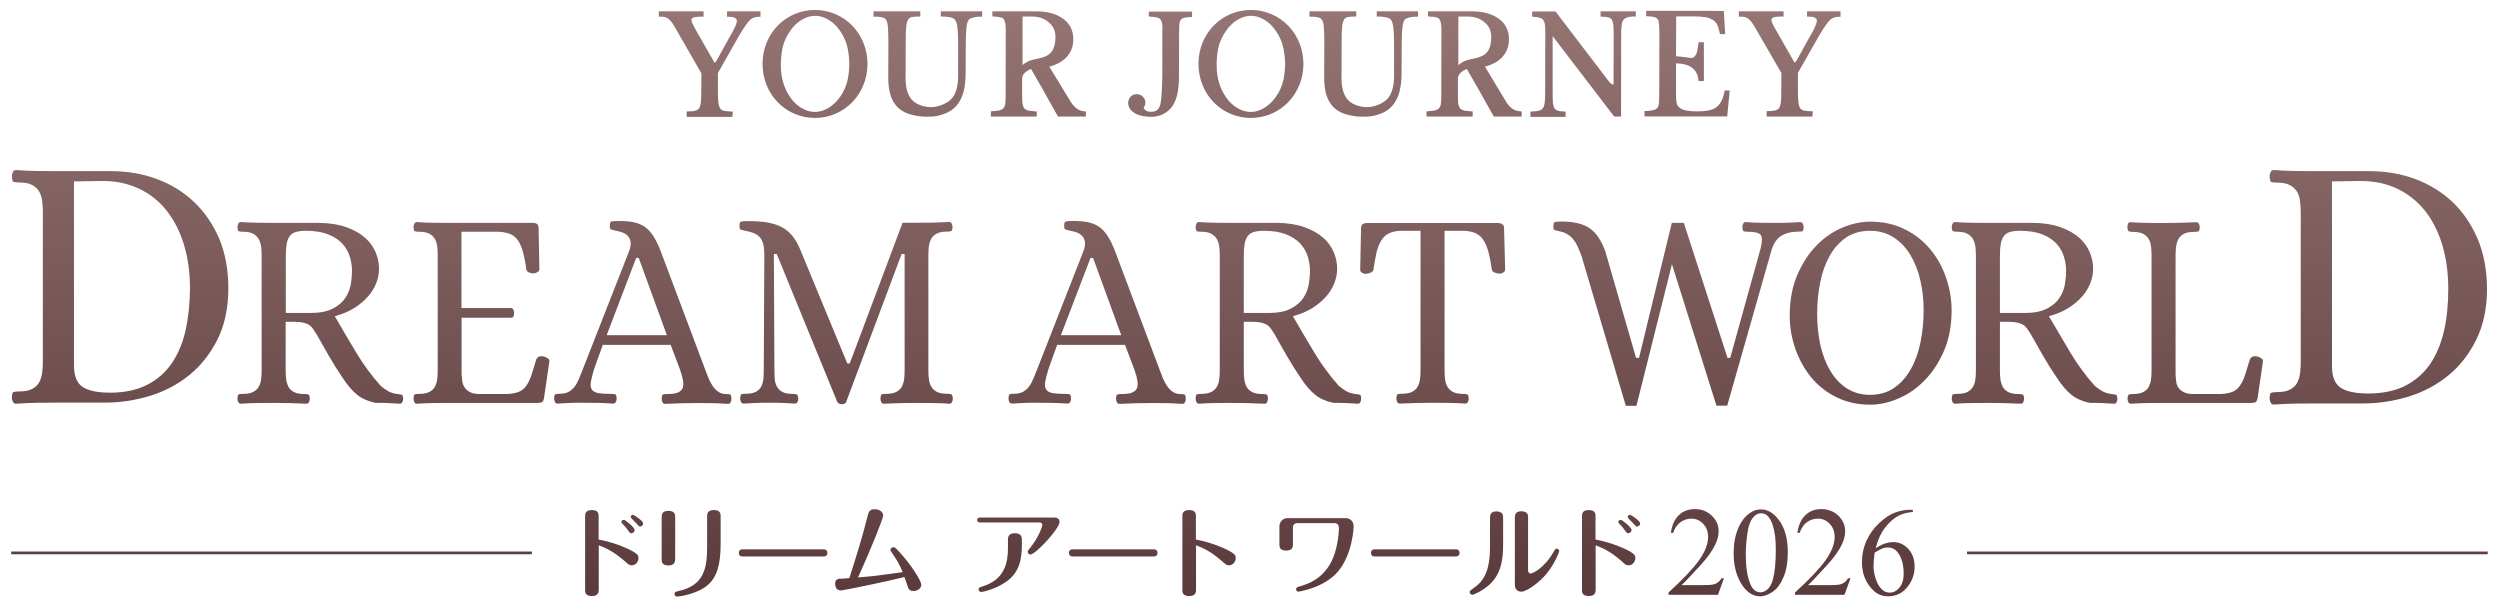 <?xml version="1.0" encoding="utf-8"?>
<!-- Generator: Adobe Illustrator 27.0.1, SVG Export Plug-In . SVG Version: 6.00 Build 0)  -->
<svg version="1.1" id="dawy-logo" xmlns="http://www.w3.org/2000/svg" xmlns:xlink="http://www.w3.org/1999/xlink" x="0px" y="0px"
	 viewBox="0 0 1831.7 443.4" style="enable-background:new 0 0 1831.7 443.4;" xml:space="preserve">
<style type="text/css">
	.st0{fill:url(#dawy-logo_00000070828004895388676550000018320152401663681960_);}
</style>
<linearGradient id="dawy-logo_00000128487010854096576200000007845978396761300907_" gradientUnits="userSpaceOnUse" x1="915.436" y1="7.259" x2="915.436" y2="437.089">
	<stop  offset="2.237672e-07" style="stop-color:#957474"/>
	<stop  offset="1" style="stop-color:#5A3A3A"/>
</linearGradient>
<path id="dawy-logo_00000137828871227798554010000008667159640539219850_" style="fill:url(#dawy-logo_00000128487010854096576200000007845978396761300907_);" d="
	M1822.7,406.1h-381.5v-2h381.5V406.1z M389.7,404.1H8.2v2h381.5V404.1z M1263,424l-4.3,11.8h-36.2v-1.7
	c10.6-9.7,18.1-17.6,22.5-23.8c4.3-6.2,6.5-11.8,6.5-16.9c0-3.9-1.2-7.1-3.6-9.6c-2.4-2.5-5.2-3.8-8.6-3.8c-3,0-5.7,0.9-8.1,2.6
	c-2.4,1.8-4.2,4.4-5.3,7.8h-1.7c0.8-5.6,2.7-9.9,5.8-12.9c3.1-3,7-4.5,11.7-4.5c5,0,9.1,1.6,12.5,4.8c3.3,3.2,5,7,5,11.3
	c0,3.1-0.7,6.2-2.2,9.3c-2.2,4.9-5.9,10.1-10.9,15.5c-7.5,8.2-12.2,13.2-14.1,14.8h16c3.3,0,5.5-0.1,6.9-0.4
	c1.3-0.2,2.5-0.7,3.6-1.5c1.1-0.7,2-1.8,2.8-3.1H1263z M1270.2,405.5c0-7,1.1-13,3.2-18.1c2.1-5.1,4.9-8.8,8.4-11.3
	c2.7-2,5.5-2.9,8.4-2.9c4.7,0,8.9,2.4,12.7,7.2c4.7,5.9,7,14,7,24.2c0,7.1-1,13.2-3.1,18.1c-2.1,5-4.7,8.6-7.9,10.8
	c-3.2,2.2-6.3,3.4-9.2,3.4c-5.9,0-10.7-3.5-14.6-10.4C1271.9,420.7,1270.2,413.7,1270.2,405.5z M1279.1,406.6c0,8.4,1,15.3,3.1,20.7
	c1.7,4.5,4.3,6.7,7.7,6.7c1.6,0,3.3-0.7,5.1-2.2c1.7-1.5,3.1-3.9,4-7.4c1.4-5.2,2.1-12.5,2.1-21.9c0-7-0.7-12.8-2.2-17.5
	c-1.1-3.5-2.5-5.9-4.2-7.4c-1.2-1-2.7-1.5-4.5-1.5c-2.1,0-3.9,0.9-5.5,2.8c-2.2,2.5-3.7,6.4-4.4,11.8
	C1279.5,396.1,1279.1,401.4,1279.1,406.6z M1355.7,424l-4.3,11.8h-36.2v-1.7c10.6-9.7,18.1-17.6,22.5-23.8
	c4.3-6.2,6.5-11.8,6.5-16.9c0-3.9-1.2-7.1-3.6-9.6c-2.4-2.5-5.2-3.8-8.6-3.8c-3,0-5.7,0.9-8.1,2.6c-2.4,1.8-4.2,4.4-5.3,7.8h-1.7
	c0.8-5.6,2.7-9.9,5.8-12.9c3.1-3,7-4.5,11.7-4.5c5,0,9.1,1.6,12.5,4.8c3.3,3.2,5,7,5,11.3c0,3.1-0.7,6.2-2.2,9.3
	c-2.2,4.9-5.9,10.1-10.9,15.5c-7.5,8.2-12.2,13.2-14.1,14.8h16c3.3,0,5.5-0.1,6.9-0.4c1.3-0.2,2.5-0.7,3.6-1.5
	c1.1-0.7,2-1.8,2.8-3.1H1355.7z M1401.5,373.4v1.7c-4,0.4-7.2,1.2-9.7,2.4c-2.5,1.2-5,3-7.4,5.4s-4.5,5.1-6.1,8.1
	c-1.6,3-3,6.5-4,10.7c4.3-3,8.7-4.5,13-4.5c4.2,0,7.8,1.7,10.9,5c3.1,3.4,4.6,7.7,4.6,13c0,5.1-1.5,9.8-4.6,14
	c-3.7,5.1-8.7,7.7-14.8,7.7c-4.2,0-7.7-1.4-10.6-4.1c-5.7-5.4-8.6-12.3-8.6-20.9c0-5.5,1.1-10.7,3.3-15.6c2.2-4.9,5.3-9.3,9.4-13.1
	c4.1-3.8,8-6.4,11.7-7.7c3.7-1.3,7.2-2,10.4-2H1401.5z M1373.5,404.9c-0.5,4.1-0.8,7.3-0.8,9.8c0,2.9,0.5,6,1.6,9.4s2.7,6.1,4.8,8
	c1.5,1.4,3.4,2.1,5.6,2.1c2.6,0,4.9-1.2,7-3.7s3.1-6,3.1-10.5c0-5.1-1-9.6-3.1-13.3c-2-3.8-4.9-5.6-8.7-5.6c-1.1,0-2.4,0.2-3.7,0.7
	S1376,403.4,1373.5,404.9z M433.7,436.7c-5,0-5-2.9-5-4.6v-53.8c0-1.5,0-4.6,4.9-4.6c5,0,5,2.9,5,4.6v17l0.5,0.1
	c6.2,1.1,13.8,3.5,19.8,6.2c8.9,4,8.9,5.6,8.9,7.3c0,2.5-2,5.3-4.9,5.3c-1.8,0-2.8-0.8-5-2.9l-0.1-0.1c-8.7-7.6-14.8-10-18.4-11.4
	l-0.7-0.3v32.6C438.6,433.6,438.6,436.7,433.7,436.7z M462.6,390.7c-0.9,0-1.1-0.2-2.7-2.4c-1.7-2.3-1.8-2.5-3.9-4.6l-0.1-0.1
	c-0.3-0.3-0.6-0.7-0.6-1.2c0-0.9,0.9-1.5,1.7-1.5c0.1,0,0.1,0,0.2,0c1.1,0.1,7.8,5.5,7.8,7.4C465,389.7,463.7,390.7,462.6,390.7z
	 M469,385.8c-0.7,0-0.8-0.1-3.2-2.8c-0.3-0.3-1.4-1.4-3.2-3.3c-0.3-0.3-0.5-0.6-0.5-1c0-0.2,0.1-1.5,1.8-1.5
	c0.9,0.2,7.3,4.4,7.3,6.3C471.3,384.6,470.3,385.8,469,385.8z M496.1,437.1c-0.9,0-1.9-0.7-1.9-1.8c0-1.5,1-1.8,2.3-2.1
	c20-4.1,21.6-17.6,21.6-33.5v-21.4c0-1.5,0-4.6,4.9-4.6c5,0,5,3,5,4.6v20.4c0,15.2-2.8,24.1-9.3,29.8
	C511,435.3,497.6,437.1,496.1,437.1z M489.8,414.3c-5,0-5-3-5-4.6v-30.8c0-1.5,0-4.6,4.9-4.6c5,0,5,3,5,4.6v30.8
	C494.6,411,494.6,414.3,489.8,414.3z M603.7,407.7c1.5,0,2.5-1,2.5-2.6c0,0,0-2.6-2.5-2.6h-59.9c-2.4,0-2.5,2.2-2.5,2.6
	c0,0.3,0.1,2.6,2.5,2.6H603.7z M675,428.5c0-3.2-7.8-15-15.4-23.4c-3.8-4.2-4.2-4.2-4.9-4.2c-1.2,0-2.3,1-2.3,2
	c0,0.5,0.1,0.6,2.1,3.6l0.6,0.9c3.4,5,5.1,9,5.9,10.9l0.4,0.9l-0.7,0.1c-2.6,0.4-15.1,2.1-17.8,2.4c-3.4,0.4-10,1.1-13.4,1.3
	l-0.9,0.1l0.4-0.8c8.8-19.2,18.1-42.5,18.1-44.5c0-3.1-3.2-4.7-6.3-4.7c-3.9,0-4.3,1.9-5.4,6l0,0.1c-3.1,12.8-8.6,30.3-12.3,41.9
	l-0.8,2.5l-0.4,0c-3,0.3-3.8,0.3-5.5,0.4l-0.6,0c-2.6,0-3.9,1.2-3.9,3.7c0,2.2,0.8,4.9,4.3,4.9c1.6,0,34.4-6.7,45.9-9.7l0.5-0.1
	l0.2,0.4c0.7,1.8,1.2,3.2,2.2,6.3c0.5,1.7,1.3,3.5,4,3.5C671.7,433.2,675,431.4,675,428.5z M719,433.7c-1.6,0-2-1.3-2-1.8
	c0-1.2,0.6-1.5,2.5-2.1l0.2-0.1c16.9-5,18.8-18.4,18.8-28.1v-6.2c0-3.2,1.6-4.7,5.1-4.7c3.5,0,5.1,1.5,5.1,4.7v3.7
	c0,9.7-1.4,20.5-11.9,27.4C729.2,431.7,720.2,433.7,719,433.7z M755,406.3c-1.2,0-2-1.1-2-2c0-0.7,0.4-1.3,1.3-2.3
	c3.2-3.9,5.7-7.9,7.6-12.1c0.9-2.1,1.8-4.7,1.8-5.4c0-0.6-0.4-1.7-2-1.7h-43.5c-1.5,0-2.3-0.6-2.3-1.8c0-1.2,0.8-1.8,2.3-1.8h54.4
	c2.3,0,3.7,1.2,3.7,3.2C776.2,387.6,758.6,406.3,755,406.3z M845.6,407.7c1.5,0,2.5-1,2.5-2.6c0,0,0-2.6-2.5-2.6h-59.9
	c-2.4,0-2.5,2.2-2.5,2.6c0,0.3,0.1,2.6,2.5,2.6H845.6z M876.3,432.1v-32.6l0.7,0.3c3.6,1.4,9.8,3.8,18.4,11.4l0.1,0.1
	c2.3,2,3.2,2.9,5,2.9c2.9,0,4.9-2.8,4.9-5.3c0-1.7,0-3.3-8.9-7.3c-6-2.7-13.6-5.1-19.8-6.2l-0.5-0.1v-17c0-1.7,0-4.6-5-4.6
	c-4.9,0-4.9,3.1-4.9,4.6v53.8c0,1.7,0,4.6,5,4.6C876.3,436.7,876.3,433.6,876.3,432.1z M980.1,419c11-12.7,11.7-33,11.7-33.1
	c0-4.4-3-6.3-6-6.3h-42.4c-3.4,0-6,2.7-6,6.1v13.1c0,1.7,0,4.6,5,4.6c4.9,0,4.9-3.1,4.9-4.6v-12.4c0-1.8,1.3-3.1,3.1-3.1h27.5
	c1.9,0,3.1,1.3,3.1,3.5c0,3.1-0.6,10.9-3.1,18.7c-5.9,18.6-20.6,22.7-26.2,24.3c-1.1,0.3-2.1,0.7-2.1,2c0,0.7,0.5,1.7,1.9,1.7
	C951.8,433.3,969.6,431,980.1,419z M1066.9,407.7c1.5,0,2.5-1,2.5-2.6c0,0,0-2.6-2.5-2.6h-59.9c-2.4,0-2.5,2.2-2.5,2.6
	c0,0.3,0.1,2.6,2.5,2.6H1066.9z M1078.8,435.8c-0.9,0-2-0.8-2-2c0-0.8,0.2-1,3.6-3.5l0.2-0.1c9.8-6.9,11.1-18.7,11.1-30.5v-20.4
	c0-3.2,1.5-4.6,4.7-4.6c4.9,0,4.9,3.2,4.9,4.6V399c0,12.2-1.8,22-10.4,29.7C1086.3,432.8,1079.8,435.8,1078.8,435.8z M1114.6,433.5
	c-0.5,0-4.7-0.1-4.7-5v-49.3c0-3.2,1.5-4.6,4.8-4.6c4.9,0,4.9,3.1,4.9,4.6v38.5c0,0.6,0,2.5,1.9,2.5c1,0,9.6-3.2,17-16.2
	c0.9-1.6,1.2-2,2.1-2c1.1,0,1.8,1,1.8,1.7c0,0.9-3.5,9.7-9.3,16.7C1128.2,426.4,1118.8,433.5,1114.6,433.5z M1164.1,436.7
	c-5,0-5-2.9-5-4.6v-53.8c0-1.5,0-4.6,4.9-4.6c5,0,5,2.9,5,4.6v17l0.5,0.1c6.2,1.1,13.8,3.5,19.8,6.2c8.9,4,8.9,5.6,8.9,7.3
	c0,2.5-2,5.3-4.9,5.3c-1.8,0-2.8-0.8-5-2.9l-0.1-0.1c-8.7-7.6-14.8-10-18.4-11.4l-0.7-0.3v32.6C1169,433.6,1169,436.7,1164.1,436.7z
	 M1193,390.7c-0.9,0-1.1-0.2-2.7-2.4c-1.7-2.3-1.8-2.5-3.9-4.6l-0.1-0.1c-0.3-0.3-0.6-0.7-0.6-1.2c0-0.9,0.9-1.5,1.7-1.5
	c0.1,0,0.1,0,0.2,0c1.1,0.1,7.8,5.5,7.8,7.4C1195.4,389.7,1194.1,390.7,1193,390.7z M1199.4,385.8c-0.7,0-0.8-0.1-3.2-2.8
	c-0.4-0.4-2-2-3.2-3.3c-0.3-0.3-0.4-0.6-0.4-1c0-0.2,0.1-1.5,1.8-1.5c0.9,0.2,7.3,4.4,7.3,6.3
	C1201.7,384.6,1200.7,385.8,1199.4,385.8z M142.2,148c-7.7-7.3-16.8-13-27.2-16.8c-10.4-3.9-21.7-5.8-33.7-5.8H41.9
	c-5.2,0-10.1,0-14.7-0.1c-4.7-0.1-10-0.3-15.4-0.7c-1.1,0-1.8,0.4-2.2,1.2c-0.6,1.1-0.9,2.2-0.9,3.4c0.2,2.9,0.7,3.9,1,4
	c1,0.3,2.3,0.5,4.1,0.5c4.3,0,7.5,0.6,9.9,1.9c2.4,1.3,4.2,3.1,5.3,5.3c1.1,2.2,1.8,4.6,2,7.3c0.3,2.6,0.4,5.2,0.4,7.8v108.5
	c0,2.6-0.1,5.2-0.4,7.8c-0.3,2.7-1,5.2-2,7.3c-1.1,2.2-2.9,4-5.3,5.3c-2.4,1.3-5.6,1.9-9.9,1.9c-1.7,0-3.1,0.2-4.1,0.5
	c-0.3,0.1-0.9,1.1-1,3.9c0,1.2,0.3,2.4,0.9,3.4c0.5,0.9,1.1,1.2,2.2,1.2c5.5-0.4,10.7-0.6,15.5-0.7c4.6-0.1,9.5-0.1,14.7-0.1h34.9
	c11.1,0,22.3-1.7,33.1-5c10.8-3.3,20.5-8.5,29-15.4c8.4-6.9,15.3-15.7,20.5-26.2c5.2-10.5,7.8-23.1,7.8-37.4
	c0-13.4-2.3-25.6-6.7-36.2C156.1,164.4,149.9,155.3,142.2,148z M135.9,242.3c-2.1,9.3-5.6,17.4-10.2,24.1
	c-4.7,6.7-10.8,12-18.2,15.7c-7.4,3.7-16.4,5.6-26.8,5.6c-8.8,0-15.4-1.3-19.7-3.9c-4.5-2.7-6.8-8.1-6.8-16V132.9l1.2,0
	c13-0.2,18.5-0.3,19.8-0.3c10.1,0,19.2,2,27.2,5.9c8,3.9,14.8,9.4,20.2,16.5c5.4,7,9.6,15.4,12.4,25c2.8,9.6,4.2,20.1,4.2,31.3
	C139.1,222.6,138,233,135.9,242.3z M294.4,289.2c-1-0.2-2.1-0.4-3.1-0.5c-2.6-0.3-4.9-1-6.7-2c-1.8-1-3.7-2.3-5.6-3.9l-0.1,0l0-0.1
	c-6.7-7.5-12.7-15.7-17.8-24.2c-5.1-8.5-10.2-17.1-15.1-25.6l-0.7-1.2l1.3-0.4c4.9-1.4,9.3-3.3,13.1-5.7c3.8-2.4,7.1-5.2,9.8-8.2
	c2.7-3,4.7-6.3,6.1-9.8c1.4-3.5,2.1-7.1,2.1-10.7c0-4.1-0.8-8.1-2.5-12.1c-1.6-3.9-4.2-7.5-7.7-10.6c-3.5-3.1-8.1-5.7-13.6-7.7
	c-5.5-2-12.3-3.1-20.1-3.2h-33.8c-4,0-7.9,0-11.5-0.1c-3.8-0.1-7.8-0.2-11.9-0.5c-1.3,0-1.7,0.6-1.9,1c-0.4,0.8-0.7,1.7-0.7,2.6
	c0.1,2.3,0.6,3,0.8,3.1c0.7,0.3,1.8,0.4,3.2,0.4c3.3,0,5.9,0.5,7.7,1.6c1.9,1.1,3.2,2.5,4.1,4.2c0.8,1.7,1.4,3.6,1.6,5.7
	c0.2,2,0.3,4,0.3,6v84c0,2-0.1,4-0.3,6c-0.2,2.1-0.7,4-1.6,5.7c-0.9,1.7-2.3,3.1-4.1,4.1c-1.9,1-4.4,1.5-7.7,1.5
	c-1.3,0-2.4,0.1-3.2,0.4c-0.2,0.1-0.7,0.8-0.8,3.1c0,1,0.2,1.8,0.7,2.7c0.2,0.4,0.7,1,1.9,1c4.2-0.3,8.2-0.5,11.8-0.5
	c3.5-0.1,7.4-0.1,11.4-0.1c7.8,0,16.1,0.2,24.6,0.6c1.3,0,1.7-0.6,1.9-1c0.4-0.8,0.7-1.7,0.7-2.6c-0.1-2.1-0.6-3-0.9-3.1
	c-0.8-0.3-1.9-0.4-3.1-0.4c-3.3,0-5.9-0.5-7.7-1.5c-1.9-1-3.3-2.4-4.1-4.1c-0.8-1.7-1.4-3.6-1.6-5.7c-0.2-2-0.3-4-0.3-6v-35.6h6.7
	c2.4,0,4.4,0.2,6.1,0.6c1.7,0.4,3.1,0.9,4.2,1.6c1.2,0.7,2.2,1.7,3,2.9c0.8,1.1,1.6,2.4,2.6,3.9c3,5.3,6.1,10.8,9.2,16.2
	c3.1,5.4,6.5,10.8,10.2,16.2c3.5,5.3,7,9.4,10.6,12.2c3.5,2.8,8,4.7,13.3,5.8h4.8c1.4,0,2.6,0,3.8,0.1c1.2,0.1,2.5,0.1,3.8,0.2
	c1.4,0.1,3.1,0.2,5.2,0.3c1.2,0,1.7-0.6,1.9-1c0.4-0.8,0.7-1.7,0.7-2.6C295.3,290.4,294.9,289.3,294.4,289.2z M227.6,229.3h-18.2
	v-41.6c0-3.6,0.2-6.5,0.6-8.9c0.4-2.4,1.2-4.4,2.3-5.8c1.1-1.5,2.7-2.6,4.7-3.1c1.9-0.5,4.3-0.8,7.1-0.8c6.5,0,12,0.9,16.3,2.6
	c4.3,1.7,7.8,4,10.4,6.8c2.6,2.8,4.4,6,5.5,9.6c1.1,3.5,1.6,7.1,1.6,10.6c0,2.9-0.3,6.1-0.9,9.6c-0.6,3.6-2,7-4,10
	c-2,3.1-5.1,5.7-9.1,7.8C239.8,228.2,234.4,229.3,227.6,229.3z M402.5,264.9l-3.9,26.7c-0.3,1.6-0.8,2.6-1.4,3
	c-0.7,0.4-1.8,0.6-3.4,0.6H329c-4,0-7.9,0-11.5,0.1c-3.7,0.1-7.8,0.2-12.1,0.5c-0.8,0-1.4-0.3-1.7-1c-0.4-0.8-0.7-1.7-0.7-2.7
	c0.1-2.2,0.6-3,0.8-3.1c0.8-0.3,1.8-0.4,3.2-0.4c3.3,0,5.8-0.5,7.7-1.5c1.9-1,3.3-2.4,4.1-4.1c0.8-1.7,1.4-3.6,1.6-5.7
	c0.2-2,0.3-4,0.3-6v-84.2c0-2-0.1-4-0.3-6c-0.2-2.1-0.7-4-1.6-5.7c-0.9-1.7-2.3-3.1-4.1-4.1c-1.9-1-4.4-1.5-7.7-1.5
	c-1.3,0-2.4-0.1-3.2-0.4c-0.2-0.1-0.7-0.8-0.8-3.1c0-0.9,0.2-1.8,0.7-2.6c0.4-0.7,0.9-1,1.7-1c4.2,0.3,8.3,0.5,12,0.5
	c3.6,0.1,7.4,0.1,11.4,0.1h61.7c1.2,0,2.3,0.3,3.1,0.9c0.7,0.5,1,1.6,1,3.2l0.6,29.7c0,1-0.4,1.7-1.4,2.3c-1.1,0.6-2.1,0.9-3,0.9
	c-1.3,0-2.5-0.3-3.5-0.8c-0.9-0.5-1.5-1.2-1.7-2.2c-0.6-4.8-1.4-8.9-2.3-12.2c-0.9-3.4-2.1-6.3-3.5-8.5c-1.5-2.3-3.4-4-5.7-5
	c-2.3-1-5.2-1.6-8.7-1.8l-27.3,0v55.9h36.5c0.7,0.1,1.2,0.5,1.5,1.1c0.4,0.9,0.6,1.7,0.6,2.7c0,1-0.2,1.8-0.6,2.5
	c-0.2,0.4-0.5,0.8-1.4,0.8h-36.5v41.1c0.1,1.5,0.3,3,0.4,4.6c0.1,1.8,0.7,3.5,1.6,5c0.9,1.6,2.4,2.9,4.4,3.9c1.7,0.9,4,1.3,6.9,1.3
	c0.4,0,0.9,0,1.4,0l18,0c3.5-0.1,6.4-0.6,8.7-1.4c2.3-0.8,4.3-2.3,5.8-4.4c1.5-2,2.8-4.6,3.9-7.8c1-3.1,2.2-7,3.6-11.7
	c0.4-1,1.1-1.7,2-2.1c0.6-0.2,1.3-0.3,2.1-0.3c0.5,0,1,0.1,1.5,0.2c0.9,0.2,1.9,0.7,2.9,1.4C402.3,263.1,402.6,263.8,402.5,264.9z
	 M535.1,289.1c-0.8-0.3-1.8-0.4-3.2-0.4c-2.3,0-4.2-0.6-5.8-1.8c-1.5-1.1-2.9-2.5-4-4.2c-1.1-1.6-2-3.4-2.9-5.4
	c-0.8-1.9-1.5-3.9-2.2-5.7l-33-87.8c-1.8-4.6-3.7-8.4-5.6-11.3c-1.9-2.8-4-5-6.3-6.5c-2.3-1.5-5-2.6-7.9-3.2
	c-3-0.6-6.6-0.9-10.5-0.9c-2.2,0-4,0.1-5.5,0.3c-0.4,0.1-1.4,0.2-1.4,2.9c0,2.4,0.5,2.8,0.5,2.8c0.4,0.2,1.4,0.6,3.7,1.1
	c1.6,0.3,3.2,0.7,4.7,1.2c1.6,0.5,3,1.4,4.1,2.5c1.1,1.1,1.9,2.6,2.2,4.4c0.3,1.8,0,4-1,6.7l-34.4,87.8l-2.4,5.9
	c-0.8,2-1.8,3.9-3,5.5c-1.2,1.7-2.7,3-4.4,4c-1.8,1-4.1,1.5-6.8,1.5c-1.3,0-2.4,0.1-3.2,0.4c-0.2,0.1-0.7,0.8-0.8,3.1
	c0,1,0.2,1.8,0.7,2.7c0.2,0.4,0.7,1,1.9,1c2.1-0.1,3.9-0.2,5.5-0.3l4.3-0.2c1.4-0.1,2.8-0.1,4.3-0.1h5.1c4.1,0,7.5,0,10.5,0.1
	c3.1,0.1,6.8,0.2,10.9,0.5c0.9,0,1.4-0.3,1.9-1c0.5-0.8,0.7-1.7,0.7-2.6c-0.1-2.3-0.6-3-0.8-3.1c-0.8-0.3-1.8-0.4-3.2-0.4
	c-3.8,0-6.9-0.2-9.1-0.5c-2.4-0.4-4.1-1.3-5-2.6c-1-1.4-1.2-3.3-0.8-5.7c0.4-2.2,1.1-5.1,2.2-8.8c1.1-3.1,3.1-8.9,6.3-17.6l0.2-0.7
	h49.8l6.9,18.3c1.1,3,1.8,5.6,2.1,7.7c0.4,2.3,0.3,4.1-0.2,5.5c-0.6,1.6-1.8,2.7-3.8,3.5c-1.8,0.7-4.3,1-7.6,1
	c-1.3,0-2.4,0.1-3.2,0.4c-0.2,0.1-0.7,0.8-0.8,3.1c0,1,0.2,1.8,0.7,2.7c0.2,0.4,0.7,1,1.9,1c8.4-0.4,16.6-0.6,24.4-0.6
	c4.1,0,7.6,0,10.6,0.1c3.1,0.1,6.8,0.2,11,0.5c0.8,0,1.4-0.3,1.8-1c0.5-0.8,0.7-1.7,0.7-2.6C535.8,289.9,535.4,289.1,535.1,289.1z
	 M444.5,245.6l21.6-56.6h1.9l20.6,56.6H444.5z M698.1,292.2c0,0.9-0.2,1.8-0.7,2.6c-0.2,0.4-0.7,1-1.9,1c-4.1-0.3-8.2-0.5-12-0.5
	c-3.7-0.1-7.6-0.1-11.6-0.1c-7.7,0-15.9,0.2-24.2,0.6c-1.2,0-1.7-0.6-1.9-1c-0.4-0.8-0.7-1.7-0.7-2.7c0.1-2.2,0.6-3,0.8-3.1
	c0.8-0.3,1.8-0.4,3.2-0.4c3.3,0,5.8-0.5,7.7-1.5c1.9-1,3.3-2.4,4.1-4.1c0.8-1.7,1.4-3.6,1.6-5.7c0.2-2,0.3-4,0.3-6v-85.2h-2.2
	l-40.7,108.6c-0.1,0.3-0.3,0.7-1.1,1c-0.7,0.3-1.3,0.5-2,0.5c-0.7,0-1.3-0.2-2-0.5c-0.6-0.3-1-0.6-1.3-1.1l-44.4-108.5H567l0.4,85.2
	c0,2,0.1,4,0.2,6c0.1,2.1,0.6,4,1.5,5.7c0.9,1.7,2.2,3.1,4,4.1c1.8,1,4.3,1.5,7.6,1.5c1.3,0,2.4,0.1,3.2,0.4c0,0,0.7,0.3,1,3.1
	c0,0.9-0.2,1.8-0.7,2.6c-0.4,0.7-1,1-1.9,1c-2-0.1-3.8-0.2-5.2-0.3l-3.9-0.2c-1.2-0.1-2.5-0.1-3.9-0.1h-10.1c-1.6,0-3,0-4.4,0.1
	c-1.4,0.1-2.8,0.1-4.4,0.2c-1.6,0.1-3.4,0.2-5.5,0.3c-1.2,0-1.6-0.6-1.9-1c-0.4-0.8-0.7-1.7-0.7-2.7c0.1-2.2,0.6-3,0.8-3.1
	c0.8-0.3,1.8-0.4,3.2-0.4c3.3,0,5.8-0.5,7.6-1.5c1.8-1,3.2-2.4,4-4.1c0.8-1.7,1.3-3.6,1.5-5.7c0.1-2,0.2-4,0.2-6l0.4-84.2
	c0-3.5-0.3-6.3-0.8-8.3c-0.6-2.1-1.5-3.9-2.7-5.1c-1.2-1.2-2.7-2.2-4.5-2.9c-1.7-0.7-3.7-1.2-6-1.6c-1.8-0.4-3-0.8-3.7-1
	c0,0-0.5-0.4-0.5-2.9c0-2.7,1-2.8,1.4-2.9c1.5-0.2,3.3-0.3,5.5-0.3c4.8,0,9.2,0.3,13,0.9c3.8,0.6,7.3,1.7,10.5,3.2
	c3.1,1.5,5.8,3.7,8.2,6.5c2.4,2.9,4.5,6.6,6.3,11.2l34.1,82.5h1.8l38.7-103.1h10.6c4,0,7.9,0,11.5-0.1c3.7-0.1,7.8-0.2,11.9-0.5
	c1.2,0,1.6,0.6,1.9,1c0.4,0.8,0.7,1.7,0.7,2.7c-0.1,2.1-0.5,2.9-0.9,3c-0.8,0.3-1.9,0.4-3.1,0.4c-3.3,0-5.9,0.5-7.7,1.5
	c-1.9,1-3.3,2.4-4.1,4.1c-0.8,1.7-1.4,3.6-1.6,5.7c-0.2,2-0.3,4-0.3,6v84.2c0,2,0.1,4,0.3,6c0.2,2.1,0.7,4,1.6,5.7
	c0.9,1.7,2.3,3.1,4.1,4.1c1.8,1,4.4,1.5,7.7,1.5c1.2,0,2.2,0.1,3.1,0.4C697.5,289.2,698,290,698.1,292.2z M868,289.1
	c-0.8-0.3-1.8-0.4-3.2-0.4c-2.3,0-4.2-0.6-5.8-1.8c-1.5-1.1-2.9-2.5-4-4.2c-1.1-1.6-2-3.4-2.9-5.4c-0.8-1.9-1.5-3.9-2.2-5.7
	l-33-87.8c-1.8-4.6-3.7-8.4-5.6-11.3c-1.9-2.8-4-5-6.3-6.5c-2.3-1.5-5-2.6-7.9-3.2c-3-0.6-6.6-0.9-10.5-0.9c-2.2,0-4,0.1-5.5,0.3
	c-0.4,0.1-1.4,0.2-1.4,2.9c0,2.4,0.5,2.8,0.5,2.8c0.4,0.2,1.4,0.6,3.7,1.1c1.6,0.3,3.2,0.7,4.7,1.2c1.6,0.5,3,1.4,4.1,2.5
	c1.1,1.1,1.9,2.6,2.2,4.4c0.3,1.8,0,4-1,6.7l-34.4,87.8l-2.4,5.9c-0.8,2-1.8,3.9-3,5.5c-1.2,1.7-2.7,3-4.4,4c-1.8,1-4.1,1.5-6.8,1.5
	c-1.3,0-2.4,0.1-3.2,0.4c-0.2,0.1-0.7,0.8-0.8,3.1c0,1,0.2,1.8,0.7,2.7c0.2,0.4,0.7,1,1.9,1c2.1-0.1,3.9-0.2,5.5-0.3l4.3-0.2
	c1.4-0.1,2.8-0.1,4.3-0.1h5.1c4.1,0,7.5,0,10.5,0.1c3.1,0.1,6.8,0.2,10.9,0.5c0.9,0,1.4-0.3,1.9-1c0.5-0.8,0.7-1.7,0.7-2.6
	c-0.1-2.3-0.6-3-0.8-3.1c-0.8-0.3-1.8-0.4-3.2-0.4c-3.8,0-6.9-0.2-9.1-0.5c-2.4-0.4-4.1-1.3-5-2.6c-1-1.4-1.2-3.3-0.8-5.7
	c0.4-2.2,1.1-5.1,2.2-8.8c1.1-3.1,3.1-8.9,6.3-17.6l0.2-0.7h49.8l6.9,18.3c1.1,3,1.8,5.6,2.1,7.7c0.4,2.3,0.3,4.1-0.2,5.5
	c-0.6,1.6-1.8,2.7-3.8,3.5c-1.8,0.7-4.3,1-7.6,1c-1.3,0-2.4,0.1-3.2,0.4c-0.2,0.1-0.7,0.8-0.8,3.1c0,1,0.2,1.8,0.7,2.7
	c0.2,0.4,0.7,1,1.9,1c8.4-0.4,16.6-0.6,24.4-0.6c4.1,0,7.6,0,10.6,0.1c3.1,0.1,6.8,0.2,11,0.5c0.8,0,1.4-0.3,1.8-1
	c0.5-0.8,0.7-1.7,0.7-2.6C868.7,289.9,868.2,289.1,868,289.1z M777.3,245.6L799,189h1.9l20.6,56.6H777.3z M996.4,289.2
	c-1-0.2-2.1-0.4-3.1-0.5c-2.6-0.3-4.9-1-6.7-2c-1.8-1-3.7-2.3-5.6-3.9l-0.1,0l0-0.1c-6.7-7.5-12.7-15.7-17.8-24.2
	c-5.1-8.5-10.2-17.1-15.1-25.6l-0.7-1.2l1.3-0.4c4.9-1.4,9.3-3.3,13.1-5.7c3.8-2.4,7.1-5.2,9.8-8.2c2.7-3,4.7-6.3,6.1-9.8
	c1.4-3.5,2.1-7.1,2.1-10.7c0-4.1-0.8-8.1-2.5-12.1c-1.6-3.9-4.2-7.5-7.7-10.6c-3.5-3.1-8.1-5.7-13.6-7.7c-5.5-2-12.3-3.1-20.1-3.2
	H902c-4,0-7.9,0-11.5-0.1c-3.8-0.1-7.8-0.2-11.9-0.5c-1.3,0-1.7,0.6-1.9,1c-0.4,0.8-0.7,1.7-0.7,2.6c0.1,2.3,0.6,3,0.8,3.1
	c0.7,0.3,1.8,0.4,3.2,0.4c3.3,0,5.9,0.5,7.7,1.6c1.9,1.1,3.2,2.5,4.1,4.2c0.8,1.7,1.4,3.6,1.6,5.7c0.2,2,0.3,4,0.3,6v84
	c0,2-0.1,4-0.3,6c-0.2,2.1-0.7,4-1.6,5.7c-0.9,1.7-2.3,3.1-4.1,4.1c-1.9,1-4.4,1.5-7.7,1.5c-1.3,0-2.4,0.1-3.2,0.4
	c-0.2,0.1-0.7,0.8-0.8,3.1c0,1,0.2,1.8,0.7,2.7c0.2,0.4,0.7,1,1.9,1c4.2-0.3,8.2-0.5,11.8-0.5c3.5-0.1,7.4-0.1,11.4-0.1
	c7.8,0,16.1,0.2,24.6,0.6c1.3,0,1.7-0.6,1.9-1c0.4-0.8,0.7-1.7,0.7-2.6c-0.1-2.1-0.6-3-0.9-3.1c-0.8-0.3-1.9-0.4-3.1-0.4
	c-3.3,0-5.9-0.5-7.7-1.5c-1.9-1-3.3-2.4-4.1-4.1c-0.8-1.7-1.4-3.6-1.6-5.7c-0.2-2-0.3-4-0.3-6v-35.6h6.6c2.4,0,4.4,0.2,6.1,0.6
	c1.7,0.4,3.1,0.9,4.2,1.6c1.2,0.7,2.2,1.7,3,2.9c0.8,1.1,1.6,2.4,2.6,3.9c2.9,5.3,6.1,10.7,9.2,16.2c3.1,5.4,6.5,10.8,10.2,16.2
	c3.5,5.3,7,9.4,10.6,12.2c3.5,2.8,8,4.7,13.3,5.8h4.8c1.4,0,2.6,0,3.8,0.1c1.2,0.1,2.5,0.1,3.8,0.2c1.4,0.1,3.1,0.2,5.2,0.3
	c1.2,0,1.7-0.6,1.9-1c0.4-0.8,0.7-1.7,0.7-2.6C997.3,290.4,996.9,289.3,996.4,289.2z M929.5,229.3h-18.2v-41.6
	c0-3.6,0.2-6.5,0.6-8.9c0.4-2.4,1.2-4.4,2.3-5.8c1.1-1.5,2.7-2.6,4.7-3.1c1.9-0.5,4.3-0.8,7.1-0.8c6.5,0,12,0.9,16.3,2.6
	c4.3,1.7,7.8,4,10.4,6.8c2.6,2.8,4.4,6,5.5,9.6c1.1,3.5,1.6,7.1,1.6,10.6c0,2.9-0.3,6.1-0.9,9.6c-0.6,3.6-2,7-4,10
	c-2,3.1-5.1,5.7-9.1,7.8C941.8,228.2,936.3,229.3,929.5,229.3z M1102,167.4l0.8,29.9c0,1-0.4,1.7-1.2,2.3c-1,0.6-1.9,0.9-2.8,0.9
	c-1.3,0-2.6-0.3-3.9-0.9c-1.1-0.5-1.7-1.2-1.9-2.1c-0.6-4.8-1.4-8.9-2.3-12.3c-0.9-3.5-2-6.4-3.5-8.8c-1.5-2.4-3.4-4.2-5.7-5.4
	c-2.3-1.1-5.2-1.7-8.7-1.9l-14.4,0v102.2c0,2,0.1,4,0.3,6c0.2,2.1,0.7,4,1.6,5.7c0.9,1.7,2.3,3.1,4.1,4.1c1.8,1,4.4,1.5,7.7,1.5
	c1.2,0,2.2,0.1,3.1,0.4c0.3,0.1,0.8,1,0.9,3.1c0,0.9-0.2,1.8-0.7,2.6c-0.2,0.4-0.7,1-1.9,1c-4.2-0.3-8.2-0.5-11.9-0.5
	c-3.6-0.1-7.4-0.1-11.3-0.1c-8,0-16.2,0.2-24.6,0.6c-1.2,0-1.7-0.6-1.9-1c-0.4-0.8-0.7-1.7-0.7-2.7c0.1-2.2,0.6-3,0.8-3.1
	c0.8-0.3,1.8-0.4,3.2-0.4c3.3,0,5.8-0.5,7.7-1.5c1.9-1,3.3-2.4,4.1-4.1c0.8-1.7,1.4-3.6,1.6-5.7c0.2-2,0.3-4,0.3-6V169.1h-14.5
	c-3.6,0.1-6.5,0.8-8.7,1.9c-2.3,1.1-4.2,2.9-5.7,5.4c-1.4,2.3-2.6,5.3-3.4,8.8c-0.8,3.4-1.5,7.6-2.2,12.4c-0.2,0.9-0.8,1.6-2,2.1
	c-1.3,0.6-2.7,0.9-4,0.9c-0.9,0-1.7-0.3-2.6-0.9c-0.8-0.5-1.1-1.3-1.1-2.3l0.6-29.9c0-1.6,0.4-2.7,1.1-3.2c0.9-0.6,2-0.9,3.2-0.9
	h96.1c1.2,0,2.3,0.3,3.1,0.9C1101.7,164.7,1102,165.8,1102,167.4z M1317.7,169.7c-5.1,0-9.4,1.1-12.8,3.2c-3.4,2.2-5.9,6.2-7.4,12
	l-32,112.3h-7.9L1225,193.6l-26,103.7h-7.8l-32.4-109.6c-1.1-2.9-2.1-5.4-3.1-7.5c-1-2.1-2.2-3.9-3.4-5.3c-1.2-1.4-2.7-2.6-4.3-3.5
	c-1.6-0.9-3.5-1.6-5.7-2c-1.8-0.4-3-0.8-3.7-1c0,0-0.5-0.4-0.5-2.9c0-2.7,1-2.8,1.4-2.9c1.5-0.2,3.3-0.3,5.5-0.3
	c8.5,0.1,15.2,1.8,19.8,5c4.6,3.2,8.4,8.8,11.3,16.6l22.6,78.3h2.2l24-98.9h8.8l32,98.9h2l22.4-80.7c1.2-5.1,1.1-8.1-0.3-9.6
	c-1.3-1.4-4.3-2.1-9.2-2.1c-1.3,0-2.4-0.1-3.2-0.4c-0.2-0.1-0.7-0.8-0.8-3.1c0-0.9,0.2-1.8,0.7-2.6c0.4-0.7,0.9-1,1.7-1
	c4.1,0.3,7.8,0.5,10.9,0.5c3,0.1,6.5,0.1,10.5,0.1h5c1.4,0,2.8,0,4.1-0.1c1.3-0.1,4.1-0.2,4.1-0.2c1.4-0.1,3.2-0.2,5.3-0.3
	c1.2,0,1.6,0.6,1.9,1c0.4,0.8,0.7,1.7,0.7,2.7c-0.1,2.2-0.6,3-0.8,3C1320.1,169.6,1319.1,169.7,1317.7,169.7z M1413.9,182.2
	c-5.1-6-11.4-10.9-18.7-14.4c-7.3-3.6-15.7-5.4-24.9-5.4c-6.7,0-13.7,1.5-20.7,4.5s-13.4,7.4-19,13.3c-5.6,5.8-10.3,13.1-13.9,21.6
	c-3.6,8.5-5.4,18.3-5.4,29.4c0,8.5,1.4,16.7,4.2,24.6c2.8,7.8,6.7,14.8,11.7,20.9c5,6,11.2,10.9,18.5,14.4
	c7.2,3.6,15.5,5.4,24.6,5.4c6.7,0,13.7-1.5,20.8-4.6c7.1-3,13.5-7.5,19.2-13.4c5.7-5.8,10.4-13.1,14.1-21.6
	c3.6-8.5,5.5-18.3,5.5-29.4c0-8.3-1.4-16.5-4.2-24.4C1423,195.2,1419,188.2,1413.9,182.2z M1407.1,250.8c-1.5,7.4-3.9,14.1-7.1,19.7
	c-3.2,5.7-7.3,10.3-12.2,13.7c-4.9,3.4-10.9,5.1-17.7,5.1c-6.5,0-12.3-1.7-17.2-4.9c-4.9-3.2-8.9-7.6-12.1-13.1
	c-3.2-5.4-5.5-11.7-7.1-18.7c-1.5-7-2.3-14.5-2.3-22.2c0-8.1,0.7-16,2.2-23.3c1.4-7.4,3.8-13.9,6.9-19.5c3.1-5.6,7.2-10.2,12-13.5
	c4.9-3.3,10.8-5,17.6-5c6.5,0,12.3,1.6,17.3,4.8c4.9,3.2,9.1,7.5,12.3,12.9c3.2,5.3,5.7,11.6,7.3,18.6c1.6,7,2.4,14.4,2.4,22
	C1409.4,235.5,1408.6,243.4,1407.1,250.8z M1550.3,289.2c-1-0.2-2.1-0.4-3.1-0.5c-2.6-0.3-4.9-1-6.7-2c-1.8-1-3.7-2.3-5.6-3.9
	l-0.1,0l0-0.1c-6.7-7.5-12.7-15.7-17.8-24.2c-5.1-8.6-10.2-17.2-15.1-25.6l-0.7-1.2l1.3-0.4c4.9-1.4,9.3-3.3,13.1-5.7
	c3.8-2.4,7.1-5.2,9.8-8.2c2.7-3,4.7-6.3,6.1-9.8c1.4-3.5,2.1-7.1,2.1-10.7c0-4.1-0.8-8.1-2.5-12.1c-1.6-3.9-4.2-7.5-7.7-10.6
	c-3.5-3.1-8.1-5.7-13.6-7.7c-5.5-2-12.3-3.1-20.1-3.2H1456c-4,0-7.9,0-11.5-0.1c-3.8-0.1-7.8-0.2-11.9-0.5c-1.3,0-1.7,0.6-1.9,1
	c-0.4,0.8-0.7,1.7-0.7,2.6c0.1,2.3,0.6,3,0.8,3.1c0.8,0.3,1.8,0.4,3.2,0.4c3.3,0,5.9,0.5,7.7,1.6c1.9,1.1,3.2,2.5,4.1,4.2
	c0.8,1.7,1.4,3.6,1.6,5.7c0.2,2,0.3,4,0.3,6v84c0,2-0.1,4-0.3,6c-0.2,2.1-0.7,4-1.6,5.7c-0.9,1.7-2.3,3.1-4.1,4.1
	c-1.9,1-4.4,1.5-7.7,1.5c-1.3,0-2.4,0.1-3.2,0.4c-0.2,0.1-0.7,0.8-0.8,3.1c0,1,0.2,1.8,0.7,2.7c0.2,0.4,0.7,1,1.9,1
	c4.2-0.3,8.2-0.5,11.8-0.5c3.5-0.1,7.4-0.1,11.4-0.1c7.8,0,16.1,0.2,24.6,0.6c1.3,0,1.7-0.6,1.9-1c0.4-0.8,0.7-1.7,0.7-2.6
	c-0.1-2.1-0.6-3-0.9-3.1c-0.8-0.3-1.9-0.4-3.1-0.4c-3.3,0-5.9-0.5-7.7-1.5c-1.9-1-3.3-2.4-4.1-4.1c-0.8-1.7-1.4-3.6-1.6-5.7
	c-0.2-2-0.3-4-0.3-6v-35.6h6.7c2.4,0,4.4,0.2,6.1,0.6c1.7,0.4,3.1,0.9,4.2,1.6c1.2,0.7,2.2,1.7,3,2.9c0.8,1.1,1.6,2.4,2.6,3.9
	c3,5.3,6.1,10.8,9.2,16.2c3.1,5.4,6.5,10.8,10.2,16.2c3.5,5.3,7,9.4,10.6,12.2c3.5,2.8,8,4.7,13.3,5.8h4.8c1.4,0,2.6,0,3.8,0.1
	c1.2,0.1,2.5,0.1,3.8,0.2c1.4,0.1,3.1,0.2,5.2,0.3c1.2,0,1.7-0.6,1.9-1c0.4-0.8,0.7-1.7,0.7-2.6
	C1551.2,290.4,1550.8,289.3,1550.3,289.2z M1483.5,229.3h-18.2v-41.6c0-3.6,0.2-6.5,0.6-8.9c0.4-2.4,1.2-4.4,2.3-5.8
	c1.1-1.5,2.7-2.6,4.7-3.1c1.9-0.5,4.3-0.8,7.1-0.8c6.5,0,12,0.9,16.3,2.6c4.3,1.7,7.8,4,10.4,6.8c2.6,2.8,4.4,6,5.5,9.6
	c1.1,3.5,1.6,7.1,1.6,10.6c0,2.9-0.3,6.1-0.9,9.6c-0.6,3.6-2,7-4,10c-2,3.1-5.1,5.7-9.1,7.8C1495.7,228.2,1490.3,229.3,1483.5,229.3
	z M1658,264.9l-3.9,26.7c-0.3,1.6-0.8,2.6-1.4,3c-0.7,0.4-1.8,0.6-3.4,0.6h-64.5c-4,0-7.9,0-11.5,0.1c-3.7,0.1-7.8,0.2-12.1,0.5
	c-0.8,0-1.4-0.3-1.7-1c-0.4-0.8-0.7-1.7-0.7-2.7c0.1-2.3,0.7-2.8,0.9-2.9c0.7-0.4,1.7-0.5,3-0.5c3.3,0,5.8-0.5,7.7-1.5
	c1.9-1,3.3-2.4,4.1-4.1c0.8-1.7,1.4-3.6,1.6-5.7c0.2-2,0.3-4,0.3-6v-84.2c0-2-0.1-4-0.3-6c-0.2-2.1-0.7-4-1.6-5.7
	c-0.9-1.7-2.3-3.1-4.1-4.1c-1.9-1-4.4-1.5-7.7-1.5c-1.3,0-2.4-0.2-3.1-0.5c-0.1-0.1-0.7-0.4-0.9-3c0-1.1,0.2-2.1,0.6-2.8
	c0.2-0.4,0.6-0.8,1.8-0.8c4.2,0.3,8.3,0.5,12,0.5c3.6,0.1,7.4,0.1,11.4,0.1c7.8,0,16.1-0.2,24.6-0.6c1.2,0,1.7,0.6,1.9,1
	c0.4,0.8,0.7,1.7,0.7,2.7c-0.1,2.1-0.5,2.9-0.9,3c-0.8,0.3-1.9,0.4-3.1,0.4c-3.3,0-5.9,0.5-7.7,1.5c-1.9,1-3.3,2.4-4.1,4.1
	c-0.8,1.7-1.4,3.6-1.6,5.7c-0.2,2-0.3,4-0.3,6v87.4c0.1,1.5,0.3,3,0.4,4.5c0.1,1.7,0.7,3.4,1.6,4.8c0.9,1.5,2.4,2.7,4.4,3.6
	c1.7,0.8,4,1.2,6.8,1.2c0.5,0,1,0,1.5,0l17.7,0c3.5-0.1,6.4-0.6,8.7-1.4c2.3-0.8,4.3-2.3,5.8-4.4c1.5-2,2.8-4.6,3.9-7.8
	c1-3.1,2.2-7.1,3.6-11.7c0.4-1,1.1-1.7,2-2.1c0.6-0.2,1.3-0.3,2.1-0.3c0.5,0,1,0.1,1.5,0.2c0.9,0.2,1.9,0.7,2.9,1.4
	C1657.8,263.1,1658.1,263.8,1658,264.9z M1815.4,175.2c-4.5-10.6-10.7-19.8-18.4-27.1c-7.7-7.3-16.9-13-27.3-16.9
	c-10.4-3.9-21.8-5.8-33.8-5.8h-39.6c-5.2,0-10.1,0-14.8-0.1c-4.8-0.1-10-0.3-15.5-0.7c-1.1,0-1.8,0.4-2.2,1.3
	c-0.6,1.1-0.9,2.2-0.9,3.4c0.2,3,0.7,3.9,1,4c1,0.3,2.3,0.5,4.1,0.5c4.3,0,7.5,0.6,9.9,1.9c2.4,1.3,4.2,3.1,5.4,5.3
	c1.1,2.2,1.8,4.6,2,7.3c0.3,2.6,0.4,5.2,0.4,7.8V265c0,2.6-0.1,5.2-0.4,7.8c-0.3,2.7-1,5.2-2,7.3c-1.1,2.2-2.9,4-5.4,5.3
	c-2.4,1.3-5.6,1.9-9.9,1.9c-1.7,0-3.1,0.2-4.1,0.5c-0.3,0.1-0.9,1.1-1,3.9c0,1.2,0.3,2.4,0.9,3.5c0.5,0.9,1.1,1.2,2.2,1.2
	c5.6-0.4,10.8-0.6,15.5-0.7c4.6-0.1,9.5-0.1,14.8-0.1h35.1c11.2,0,22.4-1.7,33.2-5c10.8-3.3,20.6-8.5,29.1-15.4
	c8.5-6.9,15.4-15.7,20.6-26.3c5.2-10.5,7.9-23.2,7.9-37.5C1822.1,198.1,1819.9,185.9,1815.4,175.2z M1790.6,242.7
	c-2.2,9.4-5.6,17.5-10.2,24.2c-4.7,6.7-10.8,12-18.2,15.8c-7.4,3.7-16.5,5.6-26.9,5.6c-8.8,0-15.5-1.3-19.8-3.9
	c-4.6-2.7-6.9-8.1-6.9-16.1V132.9l1.2,0c13-0.2,18.6-0.3,19.8-0.3c10.1,0,19.3,2,27.3,5.9c8,3.9,14.8,9.5,20.3,16.5
	c5.4,7,9.6,15.5,12.4,25.1c2.8,9.6,4.2,20.1,4.2,31.4C1793.8,222.9,1792.8,233.4,1790.6,242.7z M532.9,8.3h24.3v4h-1
	c-1.4,0-2.5,0.1-3.3,0.4c-1.2,0.4-2.3,0.8-3.3,1.8c-1.1,1-2.3,2.5-3.7,4.7c-1.5,2.1-3,4.7-5,8l-0.1,0.2l-14.8,26.1v14.4
	c0,3.1,0.1,5.7,0.4,7.5c0.2,1.7,0.7,3.1,1.3,4.1c0.6,0.9,1.5,1.4,2.7,1.7c1.7,0.3,3.5,0.5,5.4,0.5h1.1l-0.3,3.9h-33.5v-4h1
	c2.5,0,4.2-0.1,5.3-0.5c1.3-0.3,2.1-0.9,2.7-1.6c0.6-0.8,1.1-2.1,1.3-3.8c0.2-1.8,0.4-4.2,0.4-7.1l0.1-14.9L494.5,20
	c-1.1-2-2.1-3.5-2.6-4c-0.8-1-1.6-1.8-2.4-2.4c-0.8-0.5-1.6-1-2.4-1.2c-0.8-0.1-2.1-0.2-3.4-0.2h-1V8.3h32.8v3.9h-1
	c-4.2,0-5.9,0.4-6.5,0.7c-1.2,0.4-1.4,1.1-1.4,1.7c0,1.1,0.7,2.8,2.1,5.4l14.8,25.9c0.3-0.1,1-0.5,1.5-1.4l9.3-16.9
	c2.2-3.7,3.6-6.3,4.4-8.2c0.8-1.8,1.2-3.3,1.2-4.5c0-0.7-0.9-1.5-1.8-2c-0.5-0.3-1.7-0.6-4.4-0.6h-1V8.3z M635.6,46.9
	c-0.1,22.2-17.1,39.5-38.5,39.5c-21.5,0-38.4-17.4-38.4-39.6c0-22.2,16.9-39.5,38.5-39.5C618.8,7.4,635.6,24.8,635.6,46.9z
	 M622.3,46.9c-0.1-5.4-0.9-10.7-1.9-14.1c-1.4-4.8-3.8-9.1-7-12.9c-2.1-2.5-8-8.3-16.1-8.3c-8.1,0-13.9,5.7-16.1,8.1
	c-1.8,2.1-5.1,6.5-7.2,12.9c-1.1,3.5-1.8,8.8-1.9,14.2c-0.1,7,1,11.2,1.9,14.1c1.8,6.1,4.8,10.4,7,13c2.1,2.4,8,8.1,16.1,8.1
	c8.7,0,14.9-6.8,16.1-8.1c3.3-3.7,5.7-8.1,7.2-12.9C621.4,57.6,622.2,52.3,622.3,46.9z M689.2,12.1h1c1.9,0,3.6,0.1,4.9,0.4l0.2,0
	c1.2,0.2,3,0.6,3.9,1.4c1.3,1.3,1.7,2.9,2.2,5.6c0.4,3.2,0.6,7.8,0.6,13.1v23.1c0,7.3-1.7,13.3-4.7,16.5c-3.3,3.6-9.6,6.3-15.1,6.3
	c-4.2,0-10.4-1.4-14-5.3c-1.3-1.3-3-4.4-3.7-7.1c-0.6-2.5-1-5.5-1-8.5l0.1-27.4c0-4.8,0.1-8.4,0.4-11c0.2-2.2,0.8-3.9,1.5-5.1
	c0.8-0.9,1.7-1.5,2.6-1.6c1.3-0.2,3-0.4,5.2-0.4h1V8.3h-34.3v3.9h1c2.3,0,3.9,0.1,5.2,0.5c1,0.2,1.9,0.6,2.6,1.3
	c0.9,1,1.5,2.8,1.7,5.3c0.2,2.5,0.4,6.2,0.4,11l-0.1,26.6c0,5.1,0.6,9.6,1.8,13.3c1.3,3.7,3.2,6.7,5.7,9c2.8,2.4,5.9,4,9.4,4.8
	c4,1.1,7.3,1.5,11.9,1.5c5,0,8.3-0.6,12-2c3.8-1.3,6.9-3.4,9.3-6.2c2.3-2.7,4-6.1,5.1-10.1c1-4.1,1.5-8.6,1.5-13.8l0.1-20.6
	c0-5.8,0.2-9.6,0.5-12.4c0.3-2.9,0.8-4.7,1.6-5.8c1-1.3,3.1-1.7,3.9-1.9l0.1,0l0.1,0c1-0.3,2.6-0.5,4.8-0.5h1V8.3h-30.3V12.1z
	 M794.7,81.6l0.9,0.1v3.7h-20.4l-0.3-0.5c-6.9-12.4-17.2-30.7-19.5-34.4c-2.7,1.2-6.5,3.5-6.5,6.9v14.3c0,1.9,0.1,3.8,0.4,5.1
	c0.3,1.2,0.8,2.2,1.3,2.7c0.6,0.7,1.4,1.1,2.7,1.5c1.4,0.2,3.1,0.5,5.4,0.6l0.9,0v3.8H726v-3.8l0.9-0.1c2.4-0.1,4.2-0.4,5.4-0.6
	c1.3-0.4,2.1-0.8,2.7-1.4c0.7-0.7,1.2-1.7,1.4-2.8c0.2-1.4,0.4-3.3,0.4-5.4l0.1-49.1c0-2.2-0.1-4-0.4-5.3c-0.3-1.4-0.6-2.2-1.1-2.9
	c-0.4-0.5-1.1-1.1-2.4-1.3l-0.1,0l-0.1,0c-1.1-0.3-2.7-0.5-4.8-0.6l-0.9-0.1V8.3h31.5c8.6,0,14.6,1.5,20,5.2c5,3.3,7.8,8.8,7.8,15
	c0,5.5-1.6,9.7-5,13.4c-3,3.2-7.3,5.6-12.6,6.9L784,73.8c1.6,2.8,3.7,5.1,5.5,6.1C790.9,80.9,792,81.2,794.7,81.6z M768.8,39.6
	c2.9-2.3,4.4-6.1,4.5-12.2c0-5-1.4-8.1-5.1-11.2c-3.2-2.8-7.3-4.1-12.4-4.1h-6c-0.4,0-0.6,0-0.6,0.7v34.9c2.2-2,5.2-3.5,8.6-4.2
	l1.5-0.3C763.4,42.3,766.2,41.7,768.8,39.6z M841.9,12.1l0.9,0.1c2.3,0.1,4,0.4,4.9,0.6c1.2,0.3,1.9,0.7,2.5,1.4
	c0.5,0.6,0.9,1.6,1.2,2.8c0.2,1,0.4,2.7,0.2,5.3v33.2c0,4.9-0.4,13.4-0.9,17.7c-0.6,5.4-2,8.7-7.1,8.7c-3.8,0-4.9-1.3-5.7-2.9
	c0-0.1,0.1-0.1,0.1-0.2c0.1-0.2,0.2-0.3,0.3-0.5c0.6-0.9,0.9-2,0.9-3.1c0-3.4-2.8-6.2-6.2-6.2c0,0-0.2,0-0.3,0
	c-3.2,0-5.8,2.5-6.1,5.9l0,1.1c0.3,2.8,1.8,5,4.6,6.8c3.2,2.1,8.2,2.7,11.9,2.8c0.2,0,0.3,0,0.5,0c5.4,0,10.7-2.3,14.1-6.2
	c4.3-4.9,6.1-12.1,6.1-24.2l0.1-32c0-2,0.1-3.9,0.2-5.8c0.2-1.3,0.6-2.3,1.3-3.1c0.4-0.6,1.1-1,2.2-1.3c1.1-0.2,2.8-0.5,4.8-0.5h1
	v-4h-31.7V12.1z M955,46.9c-0.1,22.2-17.1,39.5-38.5,39.5c-21.5,0-38.4-17.4-38.4-39.6c0-22.2,16.9-39.5,38.5-39.5
	C938.1,7.4,955,24.8,955,46.9z M941.6,46.9c-0.1-5.4-0.9-10.7-1.9-14.1c-1.4-4.8-3.8-9.1-7-12.9c-2.1-2.5-8-8.3-16.1-8.3
	c-8.1,0-13.9,5.7-16.1,8.1c-1.8,2.1-5.1,6.5-7.2,12.9c-1.1,3.5-1.8,8.8-1.9,14.2c-0.1,7,1,11.2,1.9,14.1c1.8,6.1,4.8,10.4,7,13
	c2.1,2.4,8,8.1,16.1,8.1c8.7,0,14.9-6.8,16.1-8.1c3.3-3.7,5.7-8.1,7.2-12.9C940.8,57.6,941.5,52.3,941.6,46.9z M1008.6,12.1h1
	c1.9,0,3.6,0.1,4.9,0.4l0.2,0c1.2,0.2,3,0.6,3.9,1.4c1.3,1.3,1.7,2.9,2.2,5.6c0.4,3.2,0.6,7.8,0.6,13.1v23.1
	c0,7.3-1.7,13.3-4.7,16.5c-3.3,3.6-9.6,6.3-15.1,6.3c-4.2,0-10.4-1.4-14-5.3c-1.5-1.5-3.1-4.8-3.7-7.1c-0.6-2.5-1-5.5-1-8.5
	l0.1-27.4c0-4.8,0.1-8.4,0.4-11c0.2-2.2,0.8-3.9,1.5-5.1c0.8-0.9,1.7-1.5,2.6-1.6c1.3-0.2,3-0.4,5.2-0.4h1V8.3h-34.3v3.9h1
	c2.3,0,3.9,0.1,5.2,0.5c1,0.2,1.9,0.6,2.6,1.3c0.9,1,1.5,2.8,1.7,5.3c0.2,2.5,0.4,6.2,0.4,11l-0.1,26.6c0,5.1,0.6,9.6,1.8,13.3
	c1.3,3.7,3.2,6.7,5.7,9c2.8,2.4,5.9,4,9.4,4.8c4,1.1,7.3,1.5,11.9,1.5c5,0,8.3-0.6,12-2c3.8-1.3,6.9-3.4,9.3-6.2
	c2.3-2.7,4-6.1,5.1-10.1c1-4.1,1.5-8.6,1.5-13.8l0.1-20.6c0-5.8,0.2-9.6,0.5-12.4c0.3-2.9,0.8-4.7,1.6-5.8c1-1.3,3.1-1.7,3.9-1.9
	l0.1,0l0.1,0c1-0.3,2.6-0.5,4.8-0.5h1V8.3h-30.3V12.1z M1114,81.6l0.9,0.1v3.7h-20.4l-0.3-0.5c-6.9-12.4-17.2-30.7-19.5-34.4
	c-2.7,1.2-6.5,3.5-6.5,6.9v14.3c0,1.9,0.1,3.8,0.4,5.1c0.3,1.2,0.8,2.2,1.3,2.7c0.6,0.7,1.4,1.1,2.8,1.5c1.4,0.2,3.1,0.5,5.4,0.6
	l0.9,0v3.8h-33.8v-3.8l0.9-0.1c2.4-0.1,4.2-0.4,5.4-0.6c1.3-0.4,2.1-0.8,2.7-1.4c0.7-0.7,1.2-1.7,1.4-2.8c0.2-1.4,0.4-3.3,0.4-5.4
	l0.1-49.1c0-2.2-0.1-4-0.4-5.3c-0.3-1.4-0.6-2.2-1.1-2.9c-0.4-0.5-1.1-1.1-2.4-1.3l-0.1,0l-0.1,0c-1.1-0.3-2.7-0.5-4.8-0.6l-0.9-0.1
	V8.3h31.5c8.6,0,14.6,1.5,20,5.2c5,3.3,7.8,8.8,7.8,15c0,5.5-1.6,9.7-5,13.4c-3,3.2-7.3,5.6-12.6,6.9l15.1,25.1
	c1.6,2.8,3.7,5.1,5.5,6.1C1110.2,80.9,1111.3,81.2,1114,81.6z M1088.1,39.6c2.9-2.3,4.4-6.1,4.5-12.2c0-5-1.4-8.1-5.1-11.2
	c-3.2-2.8-7.3-4.1-12.4-4.1h-6c-0.4,0-0.6,0-0.6,0.7v34.9c2.2-2,5.2-3.5,8.6-4.2l1.5-0.3C1082.7,42.3,1085.5,41.7,1088.1,39.6z
	 M1172.7,12.1l0.9,0.1c2,0.1,3.6,0.2,4.8,0.6l0.1,0l0.1,0c0.9,0.2,1.6,0.6,2.3,1.6c0.6,1.1,1,2.5,1.2,4.1c0.2,1.8,0.2,4.4,0.2,7.5
	l-0.1,36c-0.8-0.1-2.1-0.6-3.3-2.2l-39.2-51.4h-17.1v3.8l0.9,0.1c2.1,0.1,3.7,0.4,4.7,0.8l0.1,0l0.1,0c1.1,0.3,1.9,0.9,2.4,1.7
	c0.6,0.9,1,2,1.2,3.8c0.2,1.8,0.2,3.9,0.2,6.6l-0.1,43.3c0,3-0.1,5.4-0.4,7.2c-0.2,1.6-0.7,2.8-1.3,3.6c-0.9,1-1.7,1.5-2.9,1.8
	c-1.3,0.3-3.1,0.5-5.3,0.6l-0.9,0.1v3.8h25.8v-3.8l-0.9-0.1c-2-0.1-3.6-0.2-4.8-0.6c-1-0.3-1.8-0.9-2.4-1.7c-0.6-0.9-1-2.3-1.2-3.9
	c-0.1-1.8-0.2-4.4-0.2-7.7V26.5l45.1,58.9h5l0.1-60.2c0-2.9,0.1-5.3,0.4-7.1c0.2-1.7,0.7-2.9,1.4-3.7c0.7-0.8,1.6-1.4,2.7-1.7
	c1-0.3,2.7-0.6,5.2-0.6h1V8.3h-25.8V12.1z M1263.5,67.3c-0.6,2.7-1.4,5.1-2.4,7c-1,1.9-2.2,3.3-3.6,4.3c-1.6,1.1-3.5,1.9-5.7,2.3
	c-2.3,0.5-5.1,0.7-8.5,0.7c-2.8,0-5.2-0.2-7.6-0.6c-1.9-0.3-3.4-0.9-4.6-1.7c-1.2-0.8-2-1.8-2.4-2.9c-0.4-1.2-0.8-5.2-0.7-7.3V46.4
	c3.6,0.1,6.2,0.7,7.8,1.2c1.8,0.6,6.1,2.4,7.8,7.3l0.2,0.5c0.3,1,0.4,1.3,0.6,3.1l0.1,0.9h3.9V30.9h-3.9l-0.1,0.9
	c-0.1,1.4-0.4,3.2-0.9,5.7c-0.2,0.8-1.2,5-4.5,5c-0.2,0-0.5,0-0.7-0.1c-0.2,0-0.7-0.1-1.3-0.2c-2-0.3-5.7-0.8-9-1l0.1-28.6
	c0-0.5,0.1-0.6,0.6-0.6h12.5c2.9,0,5.8,0.2,8.3,0.6c2.1,0.3,3.8,1,5.5,2c1.2,0.7,2.2,1.8,3.1,3.4c0.8,1.6,1.4,3.6,1.9,6.2l0.2,0.8
	h3.8l-1-17l-56.9-0.1v3.9l0.9,0.1c2,0.1,3.6,0.2,5,0.6c0.9,0.2,1.8,0.7,2.3,1.3c0.7,0.8,1,1.7,1.1,2.9c0.2,1.2,0.4,4.7,0.4,7.2
	l-0.1,45.4c0,2.5-0.1,6-0.4,7.3c-0.2,1.2-0.6,2.1-1.2,2.7c-0.7,0.6-1.5,1.2-2.9,1.4l-0.1,0c-1,0.3-2.7,0.6-5.2,0.6h-1v4h60.6l1.8-19
	h-3.8L1263.5,67.3z M1324,8.3v3.9h1c2.7,0,3.9,0.3,4.4,0.6c0.9,0.4,1.8,1.3,1.8,2c0,1.2-0.4,2.7-1.2,4.5c-0.8,2-2.2,4.6-4.4,8.2
	l-9.3,16.9c-0.6,0.9-1.2,1.3-1.5,1.4l-14.8-25.9c-1.4-2.5-2.1-4.2-2.1-5.4c0-0.6,0.2-1.3,1.4-1.7c0.6-0.3,2.3-0.7,6.5-0.7h1V8.3
	h-32.8v3.9h1c1.3,0,2.6,0.1,3.4,0.2c0.8,0.2,1.6,0.7,2.4,1.2c0.8,0.6,1.6,1.4,2.4,2.4c0.4,0.6,1.5,2,2.6,4l19.4,33.5l-0.1,14.9
	c0,2.9-0.1,5.3-0.4,7.1c-0.2,1.6-0.7,3-1.3,3.8c-0.6,0.8-1.5,1.3-2.7,1.6c-1.2,0.3-2.9,0.5-5.3,0.5h-1v4h33.5l0.3-3.9h-1.1
	c-1.9,0-3.6-0.2-5.4-0.5c-1.2-0.3-2-0.8-2.7-1.7c-0.7-1-1.1-2.4-1.3-4.1c-0.2-1.8-0.4-4.4-0.4-7.5V53.4l14.9-26.2c2-3.3,3.5-6,5-8
	c1.4-2.2,2.6-3.7,3.7-4.7c0.9-0.9,2.1-1.4,3.3-1.8c0.8-0.3,1.8-0.4,3.3-0.4h1v-4H1324z"/>
</svg>

